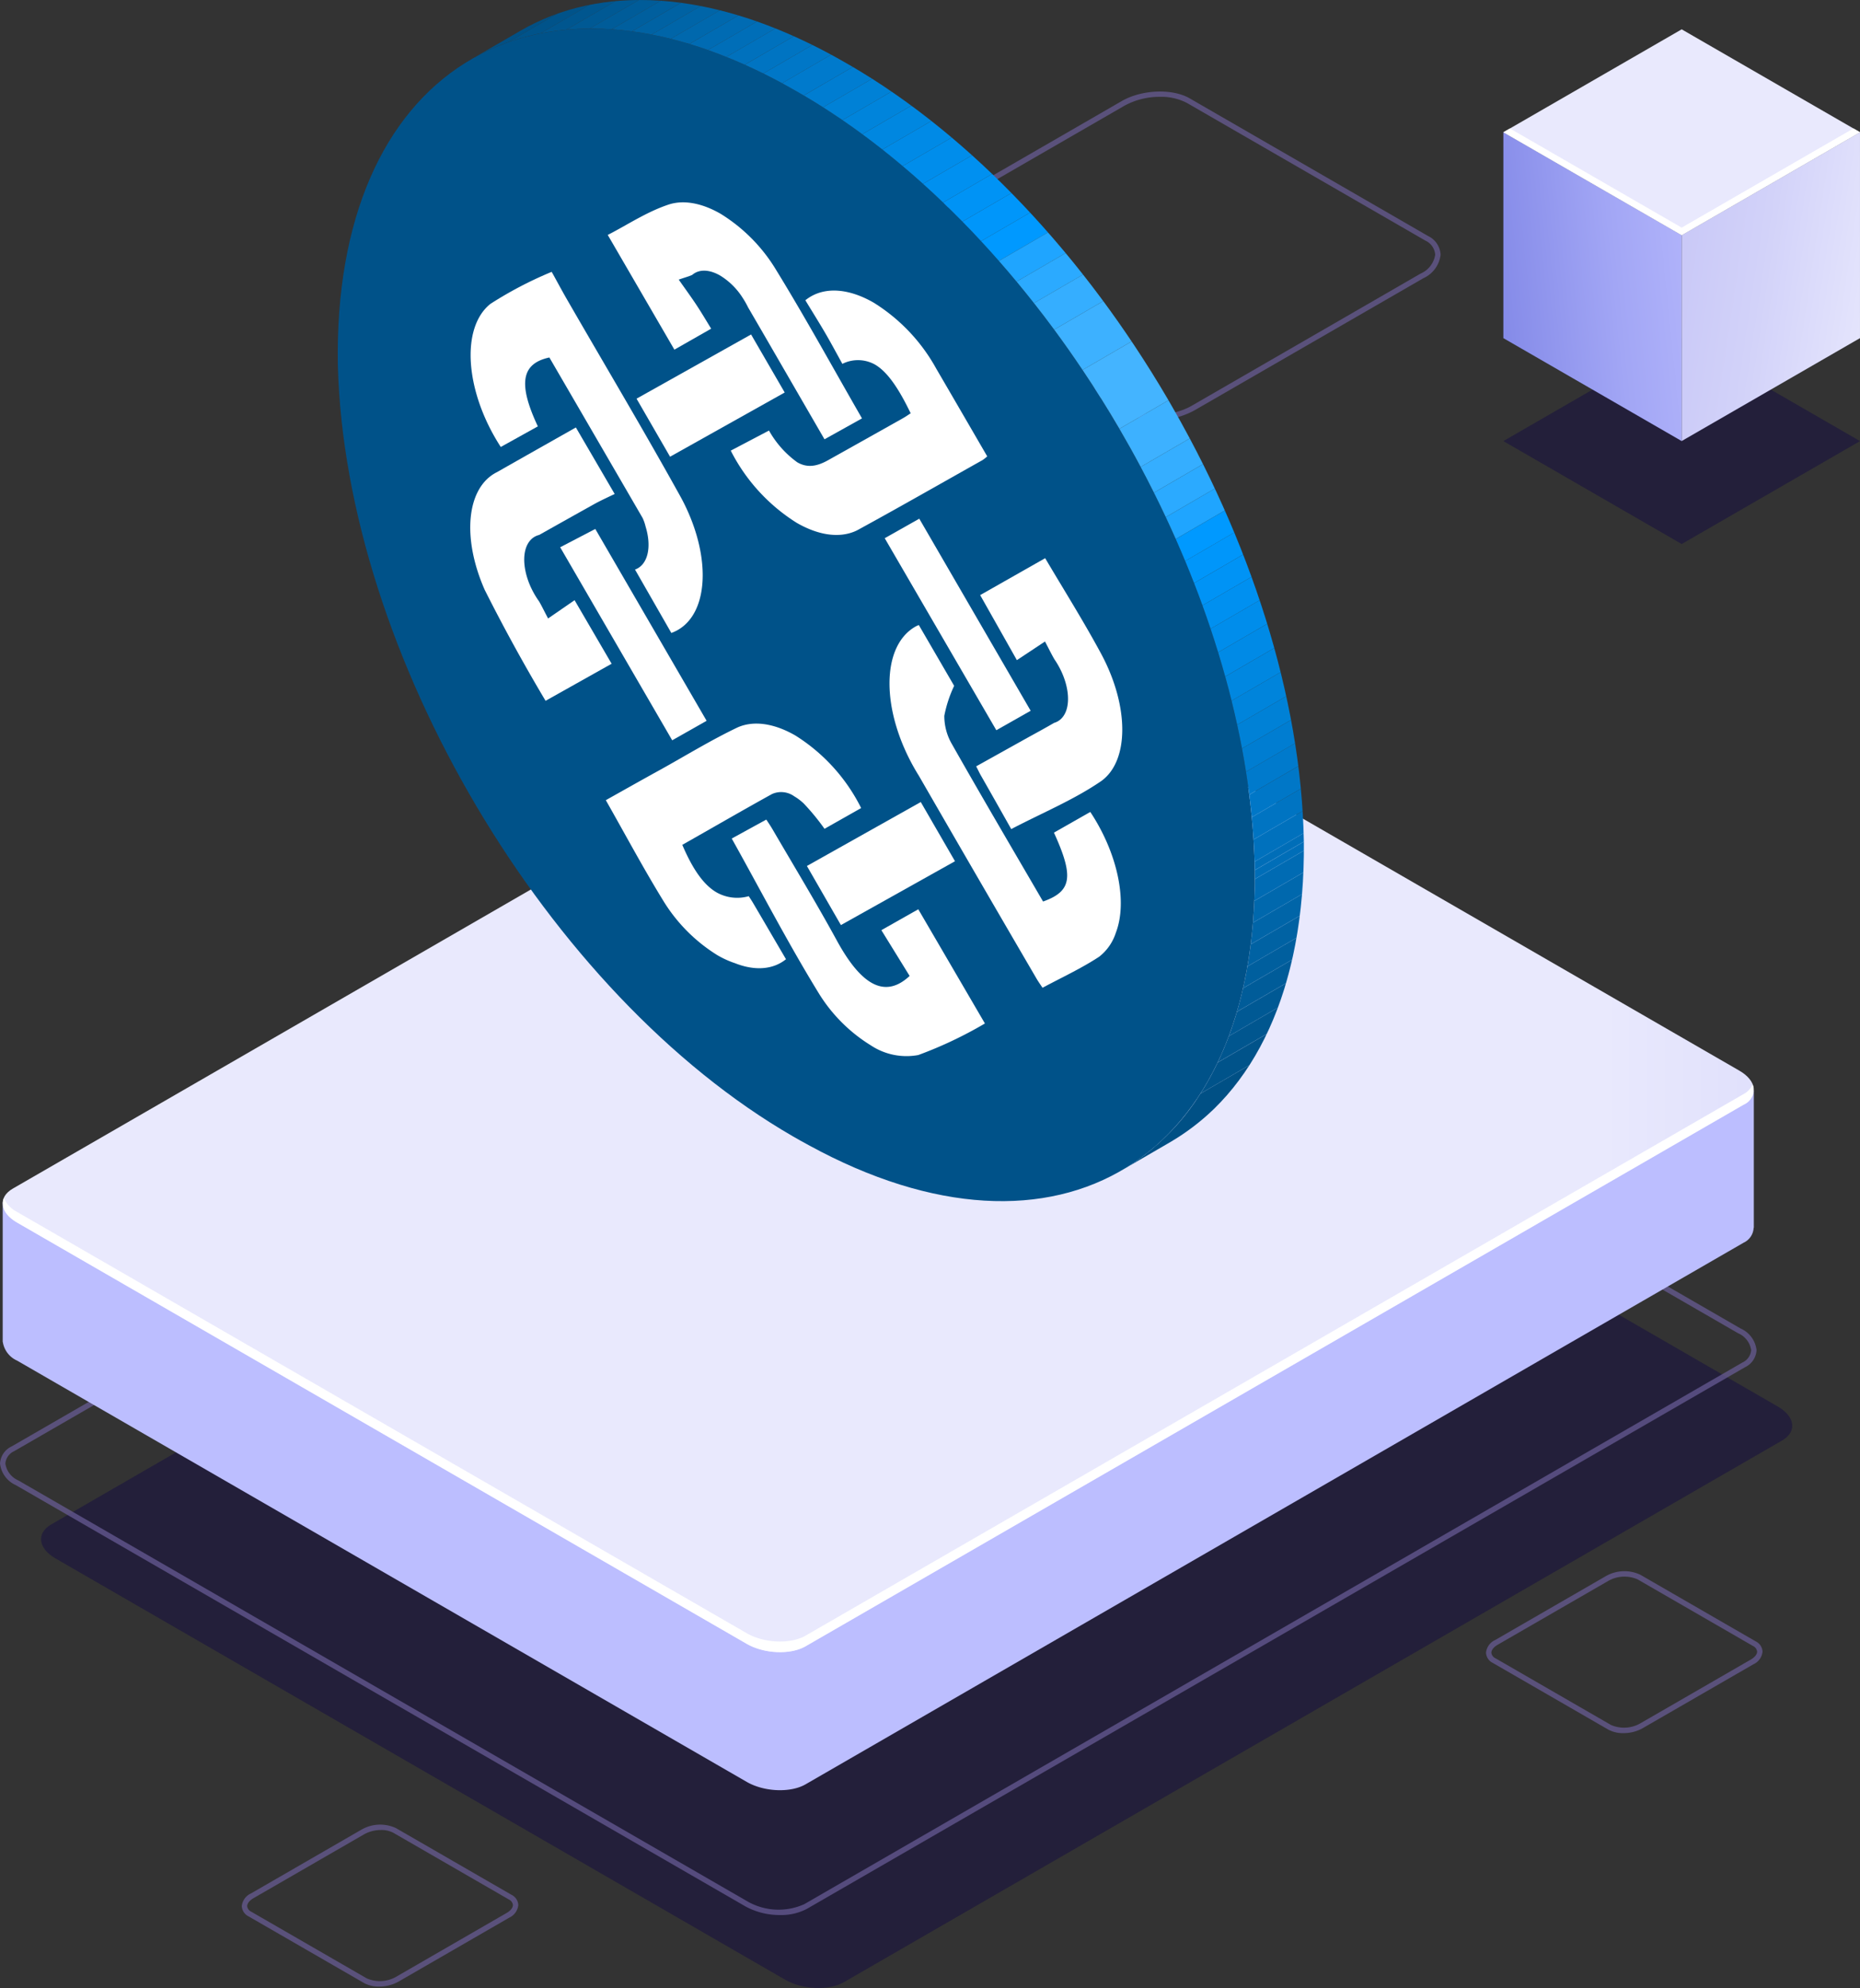 <svg xmlns="http://www.w3.org/2000/svg" xmlns:xlink="http://www.w3.org/1999/xlink" width="242.168" height="258.828" viewBox="0 0 242.168 258.828"><rect x="0" y="0" width="242.168" height="258.828" fill="#333333" stroke="none"/><defs><linearGradient id="a" x1="1.025" y1="-1.199" x2="1.68" y2="-1.199" gradientUnits="objectBoundingBox"><stop offset="0" stop-color="#c0bff6"/><stop offset="0.294" stop-color="#c4c3f6"/><stop offset="0.64" stop-color="#d2d2f9"/><stop offset="1" stop-color="#e9e9fd"/></linearGradient><linearGradient id="b" x1="5.039" y1="0.5" x2="5.556" y2="0.5" gradientUnits="objectBoundingBox"><stop offset="0.355" stop-color="#bcbeff"/><stop offset="0.444" stop-color="#b5b7fc"/><stop offset="0.569" stop-color="#a2a6f5"/><stop offset="0.718" stop-color="#848ae8"/><stop offset="0.881" stop-color="#5a63d8"/><stop offset="0.892" stop-color="#5761d7"/></linearGradient><linearGradient id="c" x1="0.916" y1="-1.149" x2="1.57" y2="-1.149" gradientUnits="objectBoundingBox"><stop offset="0" stop-color="#e9e9fd"/><stop offset="0.36" stop-color="#d2d2f9"/><stop offset="0.706" stop-color="#c4c3f6"/><stop offset="1" stop-color="#c0bff6"/></linearGradient><linearGradient id="d" x1="1.438" y1="-0.388" x2="-1.193" y2="0.074" gradientUnits="objectBoundingBox"><stop offset="0" stop-color="#bcbeff"/><stop offset="0.147" stop-color="#b5b7fc"/><stop offset="0.356" stop-color="#a2a6f5"/><stop offset="0.602" stop-color="#848ae8"/><stop offset="0.874" stop-color="#5a63d8"/><stop offset="0.892" stop-color="#5761d7"/></linearGradient><linearGradient id="e" x1="1.404" y1="-0.268" x2="-0.622" y2="-0.792" xlink:href="#c"/><linearGradient id="f" x1="5.29" y1="0.216" x2="6.496" y2="-0.833" gradientUnits="objectBoundingBox"><stop offset="0" stop-color="#e9e9fd"/><stop offset="0.536" stop-color="#d0d0f8"/><stop offset="1" stop-color="#c0bff6"/></linearGradient><clipPath id="g"><path d="M3992.985,672.552l-6.392,3.714c10.871-6.317,17.516-19.879,17.336-39.083l6.392-3.715C4010.5,652.672,4003.856,666.234,3992.985,672.552Z" transform="translate(-3986.593 -633.468)" fill="none"/></clipPath><clipPath id="h"><path d="M3799.834,399.551l6.392-3.714c10.492-6.1,24.914-5.462,40.946,3.357.278.154.559.309.84.472.312.175.625.352.935.532,32.284,18.637,58.676,63.56,59.3,101.2l-6.392,3.715c-.628-37.643-27.021-82.566-59.3-101.2-.311-.179-.624-.357-.935-.531-.281-.162-.562-.318-.84-.472C3824.748,394.089,3810.325,393.454,3799.834,399.551Z" transform="translate(-3799.834 -391.821)" fill="none"/></clipPath></defs><g transform="translate(-1244.13 -3600.603)"><g transform="translate(818.533 3455.873)"><path d="M527.256,164.153a7.874,7.874,0,0,1-3.859-.887L492.37,145.353a2.87,2.87,0,0,1-1.644-2.431,3.841,3.841,0,0,1,2.254-3.077l29.806-17.209c2.6-1.5,6.57-1.661,8.837-.352L562.649,140.2a2.867,2.867,0,0,1,1.645,2.431,3.847,3.847,0,0,1-2.254,3.077l-29.807,17.207A10.229,10.229,0,0,1,527.256,164.153Zm.508-42.066a9.517,9.517,0,0,0-4.63,1.157l-29.806,17.209a3.192,3.192,0,0,0-1.9,2.47,2.207,2.207,0,0,0,1.293,1.824l31.027,17.914c2.076,1.2,5.727,1.04,8.139-.352L561.691,145.1a3.192,3.192,0,0,0,1.9-2.47A2.205,2.205,0,0,0,562.3,140.8l-31.026-17.912A7.163,7.163,0,0,0,527.764,122.087Z" transform="translate(48.866 35.25)" fill="#6b5e9a" opacity="0.7"/><path d="M461.466,271.4a3.979,3.979,0,0,1-1.966-.46l-15.03-8.676a1.563,1.563,0,0,1-.887-1.335,2.03,2.03,0,0,1,1.181-1.645l14.44-8.337a4.874,4.874,0,0,1,4.461-.172l15.031,8.678a1.559,1.559,0,0,1,.886,1.334,2.027,2.027,0,0,1-1.181,1.645l-14.438,8.338A5.1,5.1,0,0,1,461.466,271.4Zm.245-20.38a4.459,4.459,0,0,0-2.158.532l-14.438,8.335c-.52.3-.833.691-.833,1.041a.917.917,0,0,0,.539.73l15.031,8.676a4.259,4.259,0,0,0,3.761-.17l14.438-8.337c.522-.3.833-.691.833-1.041a.919.919,0,0,0-.537-.728l-15.031-8.678A3.276,3.276,0,0,0,461.711,251.016Z" transform="translate(13.495 131.972)" fill="#6b5e9a" opacity="0.7"/><path d="M554.02,252.546a3.98,3.98,0,0,1-1.966-.46l-15.03-8.678a1.555,1.555,0,0,1-.887-1.334,2.026,2.026,0,0,1,1.183-1.645l14.44-8.337a4.874,4.874,0,0,1,4.46-.17l15.03,8.678a1.559,1.559,0,0,1,.887,1.334,2.023,2.023,0,0,1-1.181,1.645l-14.44,8.335A5.077,5.077,0,0,1,554.02,252.546ZM552.4,251.48a4.263,4.263,0,0,0,3.763-.17l14.44-8.337c.52-.3.832-.688.832-1.04a.919.919,0,0,0-.537-.73l-15.03-8.678a4.265,4.265,0,0,0-3.761.172l-14.442,8.337c-.52.3-.832.69-.832,1.04a.914.914,0,0,0,.536.728Z" transform="translate(82.937 117.83)" fill="#6b5e9a" opacity="0.7"/><g transform="translate(425.597 74.415)"><g transform="translate(0 153.783)"><path d="M533.188,318.129l122.137-70.516c1.964-1.134,1.717-3.114-.55-4.421l-95-54.851c-2.267-1.309-5.7-1.451-7.659-.319L429.976,258.538c-1.962,1.134-1.715,3.114.551,4.423l95,54.851C527.8,319.119,531.226,319.261,533.188,318.129Z" transform="translate(-423.305 -143.532)" fill="#0b0244" opacity="0.4"/><path d="M527.158,313.759a9.259,9.259,0,0,1-4.507-1.122l-95-54.851a3.5,3.5,0,0,1-2.051-2.806,2.618,2.618,0,0,1,1.5-2.223l122.137-70.516c2.057-1.187,5.65-1.043,8.008.317l95,54.851a3.5,3.5,0,0,1,2.051,2.806,2.62,2.62,0,0,1-1.5,2.223L530.658,312.953A7.132,7.132,0,0,1,527.158,313.759Zm25.575-131.632a6.405,6.405,0,0,0-3.149.723L427.445,253.365a1.957,1.957,0,0,0-1.15,1.615,2.849,2.849,0,0,0,1.7,2.2l95,54.852a8.157,8.157,0,0,0,7.311.317L652.447,241.83a1.955,1.955,0,0,0,1.148-1.616,2.843,2.843,0,0,0-1.7-2.2l-95.006-54.851A8.534,8.534,0,0,0,552.733,182.126Z" transform="translate(-425.597 -147.899)" fill="#6b5e9a" opacity="0.7"/><g transform="translate(3.669 21.213)"><path d="M529.182,301.45l118.575-68.459c1.906-1.1,1.668-3.023-.534-4.292L554.99,175.447a8.261,8.261,0,0,0-7.435-.308L428.979,243.6c-1.906,1.1-1.666,3.021.534,4.292l92.233,53.251A8.261,8.261,0,0,0,529.182,301.45Z" transform="translate(-427.693 -174.395)" fill="url(#a)"/></g><path d="M425.8,228l32.394-2.111,91.064-52.577c1.962-1.132,5.391-.991,7.658.319L628.236,214.8l25.556-1.665v17.832h-.025a2.246,2.246,0,0,1-1.3,1.927L530.33,303.415c-1.964,1.132-5.393.991-7.659-.317l-95-54.851a3.186,3.186,0,0,1-1.855-2.422l-.016,0Z" transform="translate(-425.448 -154.571)" fill="url(#b)"/><path d="M530.332,293.147l122.137-70.516c1.962-1.134,1.715-3.114-.551-4.423l-95-54.851c-2.267-1.307-5.7-1.451-7.657-.317L427.119,233.557c-1.964,1.132-1.717,3.114.55,4.421l95,54.851C524.939,294.138,528.368,294.28,530.332,293.147Z" transform="translate(-425.449 -162.276)" fill="url(#c)"/></g><path d="M652.459,196.506,530.322,267.022c-1.964,1.134-5.393.991-7.659-.317l-95-54.851a3.786,3.786,0,0,1-1.719-1.784c-.422,1.045.154,2.263,1.719,3.166l95,54.851c2.267,1.309,5.7,1.451,7.659.319l122.137-70.517a2.072,2.072,0,0,0,1.167-2.638A2.59,2.59,0,0,1,652.459,196.506Z" transform="translate(-425.44 16.248)" fill="#fff"/></g><g transform="translate(621.333 148.542)"><path d="M358.575,287.485l-23.216-13.4,23.215-13.4,23.216,13.4Z" transform="translate(-335.359 -220.468)" fill="#0b0244" opacity="0.4"/><path d="M358.575,285.54l-23.216-13.4V245.331l23.216,13.4Z" transform="translate(-335.359 -231.927)" fill="url(#d)"/><path d="M371.866,272.137l-23.216,13.4V258.734l23.216-13.4Z" transform="translate(-325.435 -231.927)" fill="url(#e)"/><path d="M358.575,264.464l-23.216-13.4,23.215-13.4,23.216,13.4Z" transform="translate(-335.359 -237.657)" fill="url(#f)"/><path d="M358.575,257.962,336.21,245.049l-.85.491,23.216,13.4,23.215-13.4-.85-.491Z" transform="translate(-335.359 -232.137)" fill="#fff"/></g></g><g transform="translate(-2473.421 3208.782)"><g transform="translate(3761.524 391.821)" style="isolation:isolate"><g transform="translate(102.061 109.579)" style="isolation:isolate"><g clip-path="url(#g)"><g style="isolation:isolate"><path d="M4024.824,637.183l6.392-3.715q.006.588,0,1.168l-6.392,3.714q0-.58,0-1.167" transform="translate(-4007.487 -633.468)" fill="#006eb8"/><path d="M4024.749,639.757l6.392-3.714q-.007,1.442-.067,2.841l-6.392,3.715q.059-1.4.067-2.841" transform="translate(-4007.41 -634.875)" fill="#006bb3"/><path d="M4024.471,646.023l6.392-3.715q-.06,1.437-.175,2.828l-6.392,3.715q.114-1.39.175-2.828" transform="translate(-4007.199 -638.299)" fill="#0068ad"/><path d="M4023.945,652.259l6.392-3.715q-.118,1.433-.292,2.815l-6.392,3.715q.173-1.382.292-2.815" transform="translate(-4006.848 -641.708)" fill="#0065a8"/><path d="M4023.135,658.467l6.392-3.715q-.183,1.467-.429,2.875l-6.392,3.715q.245-1.408.429-2.875" transform="translate(-4006.33 -645.1)" fill="#0062a3"/><path d="M4022.019,664.806l6.392-3.715q-.253,1.453-.57,2.843l-6.392,3.714q.317-1.39.57-2.843" transform="translate(-4005.643 -648.565)" fill="#005f9e"/><path d="M4020.489,671.075l6.392-3.714q-.359,1.573-.8,3.065l-6.392,3.714q.438-1.492.8-3.065" transform="translate(-4004.683 -651.992)" fill="#005c99"/><path d="M4018.421,677.835l6.392-3.714q-.481,1.637-1.055,3.175l-6.391,3.715q.573-1.537,1.055-3.175" transform="translate(-4003.412 -655.686)" fill="#005994"/><path d="M4015.616,684.837l6.391-3.715q-.665,1.783-1.451,3.428l-6.392,3.715q.786-1.645,1.452-3.428" transform="translate(-4001.662 -659.513)" fill="#00568f"/><path d="M4011.452,692.4l6.392-3.715a37.383,37.383,0,0,1-2.25,4.057l-6.392,3.715a37.381,37.381,0,0,0,2.25-4.057" transform="translate(-3998.95 -663.644)" fill="#00538a"/><path d="M3996.845,701.344l6.392-3.715a30.224,30.224,0,0,1-10.252,9.989l-6.392,3.714a30.221,30.221,0,0,0,10.252-9.989" transform="translate(-3986.593 -668.534)" fill="#005085"/></g></g></g><g transform="translate(0 3.715)"><path d="M3880.922,509.591c.352,37.655-25.532,53.617-58.066,35.81q-1.026-.552-2.044-1.141c-31.948-18.445-58.288-62.82-59.275-100.417-.671-38.22,25.434-54.541,58.306-36.459.278.154.559.309.84.472.312.174.625.352.935.531C3853.9,427.026,3880.293,471.949,3880.922,509.591Z" transform="translate(-3761.524 -400.012)" fill="#005289"/><path d="M3884.077,476.506c.9,1.481,1.746,2.831,2.554,4.21s1.526,2.737,2.265,4.07a4.543,4.543,0,0,1,4.228.081c1.579.912,3.033,2.966,4.665,6.356-.322.207-.645.438-.988.629q-4.845,2.731-9.7,5.442c-1.561.891-2.807,1.042-4.079.307a12.817,12.817,0,0,1-3.679-4.133l-4.978,2.617a23.818,23.818,0,0,0,8.588,9.4c2.722,1.571,5.457,2.046,7.657,1.071a4.3,4.3,0,0,0,.386-.194c5.408-2.956,10.761-6.02,16.138-9.04a4.757,4.757,0,0,0,.622-.494c-2.245-3.866-4.435-7.646-6.641-11.425a23.415,23.415,0,0,0-8.134-8.58c-2.95-1.7-5.9-2.112-8.16-.824a5.794,5.794,0,0,0-.744.507" transform="translate(-3823.195 -441.128)" fill="#fff"/><path d="M3802.247,474.051c-3.9,3.129-3.29,11.456,1.356,18.624l4.828-2.681c-2.586-5.511-2.184-8.176,1.5-8.97q6.061,10.422,12.135,20.888a5.546,5.546,0,0,1,.385,1.1c.845,2.733.284,5.033-1.37,5.623l4.729,8.255c4.735-1.7,5.458-9.292,1.617-16.944-.127-.25-.257-.5-.392-.746-4.778-8.63-9.844-17.119-14.775-25.672-.759-1.314-1.462-2.647-2.028-3.654a50.194,50.194,0,0,0-7.981,4.173" transform="translate(-3782.377 -438.196)" fill="#fff"/><path d="M3855.207,630.725c2.636,1.069,5.035.9,6.741-.477-1.5-2.556-2.9-4.965-4.312-7.364-.173-.293-.367-.575-.537-.844a5.479,5.479,0,0,1-4.175-.484c-1.679-.969-3.11-2.991-4.477-6.2,3.887-2.2,7.756-4.445,11.671-6.61a2.91,2.91,0,0,1,2.9.289,6.686,6.686,0,0,1,1.249.948,29.37,29.37,0,0,1,2.694,3.284l4.772-2.7a23.555,23.555,0,0,0-8.558-9.443c-2.632-1.52-5.279-2-7.431-1.1-.035.017-.073.031-.107.048-3.464,1.652-6.732,3.664-10.082,5.522-2.4,1.319-4.784,2.669-7.066,3.947,2.516,4.429,4.844,8.791,7.416,12.985a21.577,21.577,0,0,0,7.116,7.2,12.3,12.3,0,0,0,2.19,1.006" transform="translate(-3803.586 -509.076)" fill="#fff"/><path d="M3949.426,611.311c1.546-4.056.207-10.354-3.336-15.7l-4.732,2.693c2.611,5.733,2.339,7.635-1.417,8.969-3.985-6.846-8.009-13.682-11.913-20.574a7.262,7.262,0,0,1-.944-3.607,16.191,16.191,0,0,1,1.281-3.9l-4.6-7.916a3.364,3.364,0,0,0-.459.212c-4.473,2.573-4.479,10.906-.015,18.615.156.267.312.53.477.792q7.614,13.208,15.3,26.377c.262.455.586.895.8,1.23,2.527-1.354,5.067-2.523,7.386-4.05a6.45,6.45,0,0,0,2.169-3.139" transform="translate(-3848.109 -493.613)" fill="#fff"/><path d="M3961.127,581.094c3.638-2.625,3.638-9.723,0-16.523-2.339-4.34-4.973-8.522-7.31-12.488l-8.464,4.806,4.781,8.469,3.661-2.428c.438.833.8,1.581,1.218,2.306,1.987,2.883,2.368,6.366.854,7.784a2.138,2.138,0,0,1-.878.5c-1.081.629-2.178,1.228-3.27,1.827l-6.884,3.837c.248.48.39.788.551,1.081,1.389,2.43,2.753,4.858,4.012,7.087,4.073-2.131,8.147-3.8,11.727-6.257" transform="translate(-3861.711 -483.124)" fill="#fff"/><path d="M3847.141,450.148c-2.972.953-5.55,2.714-8.094,4.008l8.678,14.937,4.787-2.731c-.56-.91-1.195-1.993-1.879-3.031s-1.4-2.017-2.343-3.355c.915-.325,1.365-.425,1.765-.624.92-.784,2.269-.691,3.628.094a9.061,9.061,0,0,1,2.892,2.841,11.621,11.621,0,0,1,.756,1.323q1.683,2.887,3.353,5.778l6.583,11.375,4.883-2.722c-3.691-6.41-7.263-12.944-11.145-19.267a21.826,21.826,0,0,0-7.253-7.364c-2.319-1.339-4.646-1.836-6.61-1.26" transform="translate(-3803.893 -427.284)" fill="#fff"/><path d="M3898.938,657.786a53.333,53.333,0,0,0,8.674-4.109l-8.675-14.868-4.807,2.719,3.68,5.961c-1.672,1.561-3.321,1.836-4.98.878-1.48-.855-2.969-2.691-4.487-5.471-2.663-4.877-5.555-9.645-8.36-14.457-.294-.51-.635-1-.834-1.308l-4.5,2.467c3.757,6.728,7.339,13.654,11.406,20.268a20.735,20.735,0,0,0,6.706,6.663,8.4,8.4,0,0,0,6.176,1.258" transform="translate(-3823.351 -524.14)" fill="#fff"/><path d="M3801.488,535.756q3.681,7.314,7.893,14.384l8.6-4.826-4.822-8.273-3.449,2.377c-.516-.971-.816-1.607-1.171-2.219-2.074-2.89-2.56-6.486-1.079-8.027a2.209,2.209,0,0,1,1.086-.626q3.634-2.045,7.272-4.075c.907-.49,1.85-.915,2.559-1.262l-5.05-8.658c-3.332,1.885-6.8,3.84-10.268,5.815-3.958,1.96-4.63,8.507-1.575,15.389" transform="translate(-3782.322 -462.612)" fill="#fff"/><path d="M3911.055,622.094l-14.825,8.325,4.427,7.694,14.854-8.312-4.456-7.707" transform="translate(-3835.146 -521.387)" fill="#fff"/><path d="M3851.68,503.768l14.927-8.36-4.378-7.556-14.912,8.359,4.363,7.557" transform="translate(-3808.413 -448.02)" fill="#fff"/><path d="M3844.453,568.665,3829.96,543.69l-4.571,2.383,14.585,25.132,4.479-2.539" transform="translate(-3796.428 -478.537)" fill="#fff"/><path d="M3923.069,540.741l-4.5,2.542,14.531,25,4.47-2.534-14.5-25.005" transform="translate(-3847.353 -476.926)" fill="#fff"/></g><g transform="translate(17.372)" style="isolation:isolate"><g clip-path="url(#h)"><g transform="translate(0 0)" style="isolation:isolate"><path d="M3799.834,401.7l6.392-3.714a28.594,28.594,0,0,1,4.82-2.229l-6.392,3.715a28.59,28.59,0,0,0-4.819,2.228" transform="translate(-3799.834 -393.974)" fill="#005085"/><path d="M3810.462,398.088l6.392-3.715a30.232,30.232,0,0,1,4.2-1.151l-6.392,3.714a30.259,30.259,0,0,0-4.2,1.152" transform="translate(-3805.643 -392.587)" fill="#00538a"/><path d="M3819.715,396.347l6.392-3.714a32.487,32.487,0,0,1,3.388-.489l-6.392,3.714a32.719,32.719,0,0,0-3.388.489" transform="translate(-3810.7 -391.997)" fill="#00568f"/><path d="M3827.187,395.682l6.392-3.714q1.492-.137,3.039-.146l-6.392,3.714q-1.545.008-3.039.146" transform="translate(-3814.783 -391.821)" fill="#005994"/><path d="M3833.888,395.536l6.392-3.714q1.409-.007,2.86.093l-6.392,3.715q-1.451-.1-2.859-.094" transform="translate(-3818.446 -391.821)" fill="#005c99"/><path d="M3840.194,395.743l6.392-3.715q1.3.09,2.631.269l-6.392,3.715q-1.331-.179-2.631-.269" transform="translate(-3821.892 -391.934)" fill="#005f9e"/><path d="M3846,396.337l6.392-3.715q1.267.17,2.562.421l-6.392,3.715q-1.294-.251-2.562-.421" transform="translate(-3825.063 -392.259)" fill="#0062a3"/><path d="M3851.645,397.266l6.392-3.715q1.236.24,2.5.555l-6.392,3.714q-1.259-.314-2.5-.554" transform="translate(-3828.15 -392.766)" fill="#0065a8"/><path d="M3857.149,398.488l6.392-3.714q1.2.3,2.425.669l-6.392,3.714q-1.223-.369-2.425-.669" transform="translate(-3831.158 -393.435)" fill="#0068ad"/><path d="M3862.5,399.963l6.392-3.714q1.2.362,2.42.791l-6.392,3.714q-1.219-.429-2.42-.791" transform="translate(-3834.082 -394.241)" fill="#006bb3"/><path d="M3867.833,401.708l6.392-3.714q1.184.417,2.386.9l-6.392,3.715q-1.2-.481-2.386-.9" transform="translate(-3836.998 -395.195)" fill="#006eb8"/><path d="M3873.094,403.688l6.392-3.715q1.193.477,2.4,1.018l-6.392,3.714q-1.208-.541-2.4-1.018" transform="translate(-3839.873 -396.276)" fill="#0071bd"/><path d="M3878.389,405.933l6.392-3.714q1.2.537,2.417,1.139l-6.392,3.714q-1.217-.6-2.417-1.139" transform="translate(-3842.767 -397.504)" fill="#0074c2"/><path d="M3883.72,408.445l6.392-3.714q1.214.6,2.442,1.265l-6.392,3.714q-1.227-.664-2.441-1.265" transform="translate(-3845.681 -398.877)" fill="#0077c7"/><path d="M3889.1,411.234l6.392-3.714.465.254c.278.154.559.309.84.472.312.175.625.352.935.532q.293.168.584.34l-6.392,3.715-.583-.34c-.311-.179-.624-.357-.935-.531-.281-.162-.562-.318-.84-.472l-.465-.254" transform="translate(-3848.623 -400.401)" fill="#007acc"/><path d="M3895.33,414.756l6.392-3.715q1.262.743,2.512,1.539l-6.392,3.714q-1.25-.8-2.512-1.538" transform="translate(-3852.026 -402.325)" fill="#007dd1"/><path d="M3900.869,418.148l6.392-3.714q1.27.808,2.525,1.669l-6.392,3.714q-1.256-.86-2.526-1.669" transform="translate(-3855.053 -404.18)" fill="#0081d6"/><path d="M3906.438,421.828l6.392-3.714q1.3.89,2.58,1.834l-6.392,3.715q-1.281-.944-2.58-1.834" transform="translate(-3858.097 -406.191)" fill="#0084db"/><path d="M3912.127,425.873l6.392-3.715q1.316.969,2.614,1.993l-6.392,3.715q-1.3-1.024-2.613-1.993" transform="translate(-3861.206 -408.401)" fill="#0087e0"/><path d="M3917.89,430.268l6.392-3.715q1.332,1.051,2.642,2.157l-6.392,3.715q-1.31-1.106-2.642-2.157" transform="translate(-3864.356 -410.803)" fill="#008ae6"/><path d="M3923.716,435.025l6.392-3.715q1.337,1.128,2.651,2.312l-6.392,3.715q-1.314-1.184-2.651-2.312" transform="translate(-3867.54 -413.403)" fill="#008deb"/><path d="M3929.561,440.124l6.392-3.715q1.319,1.188,2.612,2.43l-6.392,3.714q-1.293-1.241-2.613-2.43" transform="translate(-3870.734 -416.19)" fill="#0090f0"/><path d="M3935.322,445.482l6.392-3.714q1.27,1.218,2.514,2.485l-6.392,3.715q-1.244-1.267-2.514-2.485" transform="translate(-3873.883 -419.119)" fill="#0093f5"/><path d="M3940.866,450.963l6.392-3.715q1.229,1.252,2.431,2.547l-6.392,3.715q-1.2-1.3-2.43-2.547" transform="translate(-3876.913 -422.114)" fill="#0096fa"/><path d="M3946.226,456.58l6.392-3.715q1.176,1.268,2.325,2.577l-6.392,3.715q-1.149-1.309-2.325-2.577" transform="translate(-3879.842 -425.184)" fill="#09f"/><path d="M3951.353,462.262l6.392-3.715q1.165,1.327,2.3,2.693l-6.392,3.715q-1.136-1.367-2.3-2.693" transform="translate(-3882.644 -428.289)" fill="#1fa5ff"/><path d="M3956.428,468.2l6.392-3.715q1.147,1.379,2.263,2.8L3958.691,471q-1.115-1.417-2.263-2.8" transform="translate(-3885.418 -431.535)" fill="#2baaff"/><path d="M3961.419,474.368l6.392-3.715q1.341,1.7,2.634,3.455l-6.392,3.714q-1.294-1.752-2.634-3.455" transform="translate(-3888.146 -434.905)" fill="#35aeff"/><path d="M3967.228,481.986l6.392-3.714q1.9,2.575,3.693,5.249l-6.392,3.715q-1.792-2.673-3.693-5.25" transform="translate(-3891.321 -439.069)" fill="#3db1ff"/><path d="M3975.372,493.563l6.392-3.715q2.512,3.747,4.8,7.661l-6.392,3.715q-2.281-3.908-4.8-7.661" transform="translate(-3895.771 -445.396)" fill="#44b4ff"/><path d="M3985.95,510.457l6.392-3.715q1.433,2.456,2.77,4.966l-6.392,3.715q-1.335-2.509-2.77-4.966" transform="translate(-3901.552 -454.629)" fill="#3db1ff"/><path d="M3992.058,521.409l6.392-3.715q.886,1.664,1.727,3.348l-6.392,3.715q-.84-1.684-1.727-3.348" transform="translate(-3904.891 -460.615)" fill="#35aeff"/><path d="M3995.867,528.793l6.392-3.715q.791,1.583,1.541,3.183l-6.392,3.714q-.749-1.6-1.541-3.182" transform="translate(-3906.973 -464.65)" fill="#2baaff"/><path d="M3999.265,535.811l6.392-3.714q.666,1.42,1.3,2.85l-6.392,3.715q-.633-1.43-1.3-2.85" transform="translate(-3908.83 -468.486)" fill="#1fa5ff"/><path d="M4002.127,542.1l6.392-3.715q.632,1.429,1.229,2.867l-6.392,3.715q-.6-1.438-1.229-2.867" transform="translate(-3910.394 -471.921)" fill="#09f"/><path d="M4004.837,548.418l6.392-3.715q.6,1.433,1.155,2.872l-6.392,3.715q-.56-1.439-1.155-2.872" transform="translate(-3911.875 -475.376)" fill="#0096fa"/><path d="M4007.385,554.752l6.392-3.715q.564,1.451,1.093,2.908l-6.392,3.715q-.528-1.456-1.093-2.908" transform="translate(-3913.267 -478.838)" fill="#0093f5"/><path d="M4009.794,561.164l6.392-3.715q.55,1.518,1.06,3.041l-6.392,3.715q-.509-1.522-1.06-3.04" transform="translate(-3914.584 -482.342)" fill="#0090f0"/><path d="M4012.131,567.869l6.392-3.715q.513,1.534.984,3.07l-6.392,3.715q-.471-1.537-.984-3.07" transform="translate(-3915.862 -486.007)" fill="#008deb"/><path d="M4014.3,574.64l6.392-3.715q.483,1.575.921,3.152l-6.392,3.714q-.437-1.576-.921-3.152" transform="translate(-3917.048 -489.707)" fill="#008ae6"/><path d="M4016.332,581.59l6.392-3.714q.437,1.573.827,3.146l-6.392,3.715q-.39-1.573-.827-3.147" transform="translate(-3918.157 -493.506)" fill="#0087e0"/><path d="M4018.155,588.529l6.392-3.715q.389,1.568.73,3.133l-6.392,3.714q-.342-1.564-.73-3.133" transform="translate(-3919.154 -497.298)" fill="#0084db"/><path d="M4019.765,595.438l6.392-3.714q.337,1.545.627,3.086l-6.392,3.715q-.29-1.541-.627-3.087" transform="translate(-3920.034 -501.075)" fill="#0081d6"/><path d="M4021.148,602.245l6.392-3.715q.286,1.52.524,3.034l-6.392,3.715q-.238-1.513-.524-3.034" transform="translate(-3920.79 -504.794)" fill="#007dd1"/><path d="M4022.3,608.935l6.392-3.715q.236,1.494.425,2.98l-6.392,3.715q-.189-1.486-.425-2.98" transform="translate(-3921.421 -508.451)" fill="#007acc"/><path d="M4023.24,615.507l6.392-3.715q.187,1.471.327,2.933l-6.392,3.714q-.14-1.461-.327-2.932" transform="translate(-3921.933 -512.042)" fill="#0077c7"/><path d="M4023.96,621.973l6.392-3.714q.139,1.459.231,2.908l-6.392,3.715q-.092-1.448-.231-2.908" transform="translate(-3922.326 -515.577)" fill="#0074c2"/><path d="M4024.47,628.386l6.392-3.715q.091,1.447.135,2.882l-6.392,3.714q-.043-1.434-.135-2.881" transform="translate(-3922.605 -519.081)" fill="#0071bd"/><path d="M4024.767,634.74l6.392-3.714q.016.554.026,1.107l-6.392,3.715q-.01-.553-.026-1.108" transform="translate(-3922.768 -522.555)" fill="#006eb8"/></g></g></g></g></g></g></svg>